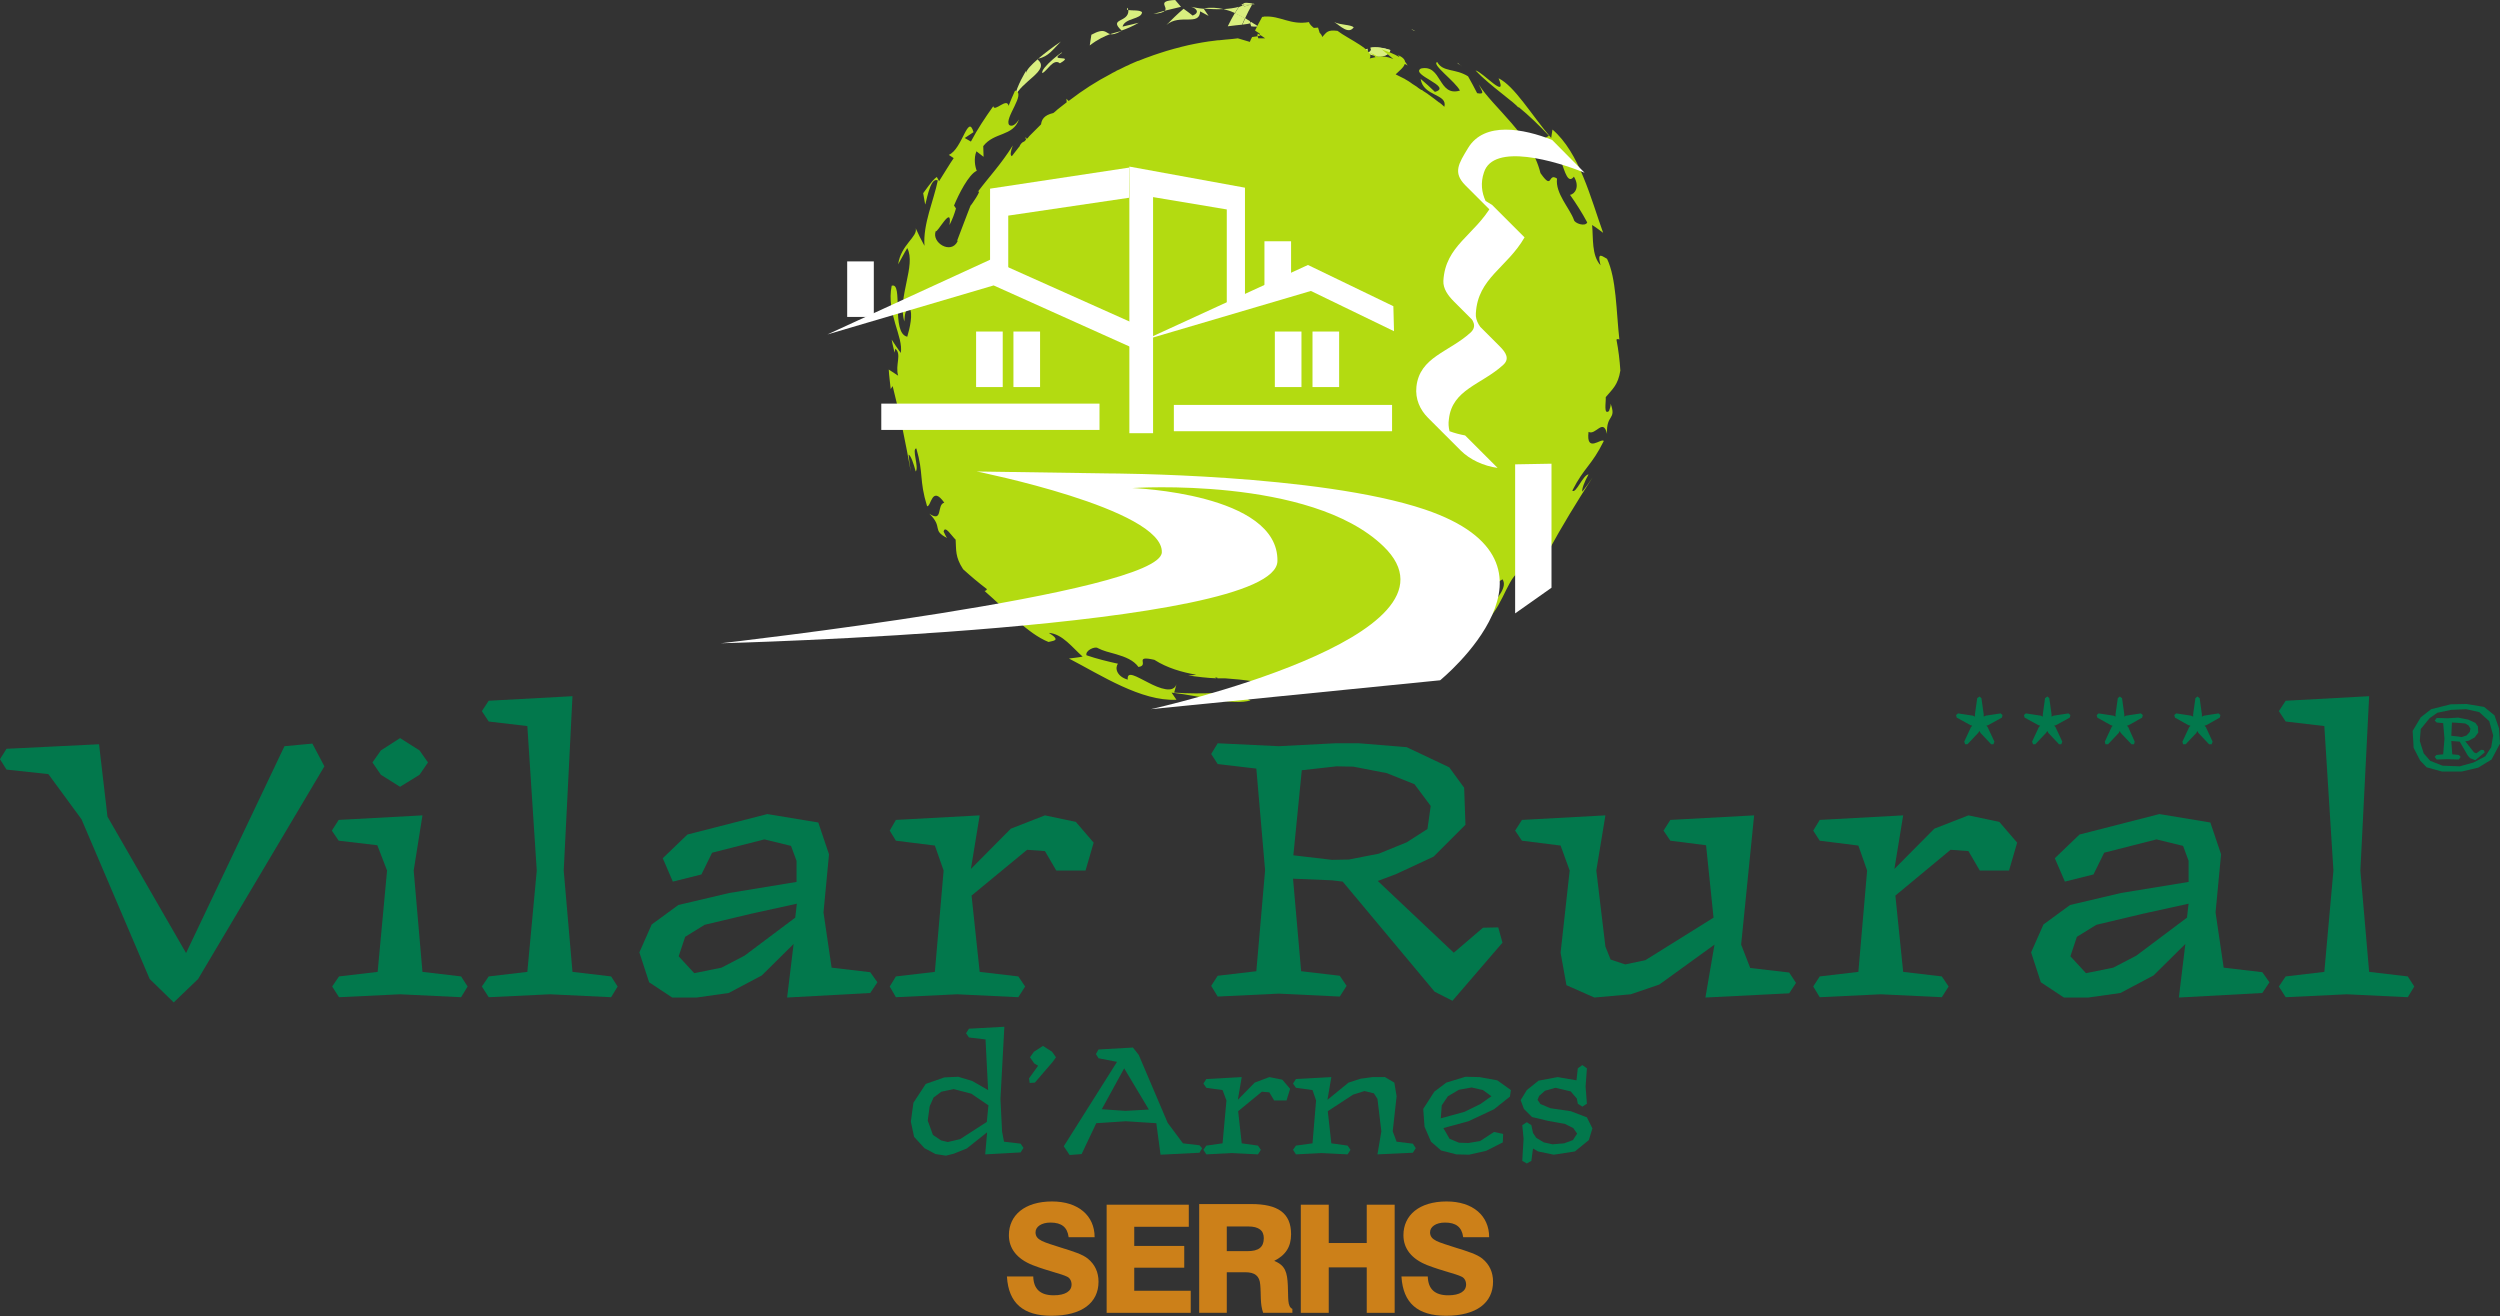 <?xml version="1.0" encoding="utf-8"?>
<!-- Generator: Adobe Illustrator 21.0.0, SVG Export Plug-In . SVG Version: 6.00 Build 0)  -->
<svg version="1.1" id="Layer_1" xmlns="http://www.w3.org/2000/svg" xmlns:xlink="http://www.w3.org/1999/xlink" x="0px" y="0px"
	 viewBox="0 0 769.9 405.3" style="enable-background:new 0 0 769.9 405.3;" xml:space="preserve">
<rect x="0" y="0" width="769.9" height="405.3" fill="#333333" stroke="none"/>
<style type="text/css">
	.st0{clip-path:url(#SVGID_2_);fill:#CC8019;}
	.st1{fill:#CC8019;}
	.st2{clip-path:url(#SVGID_4_);fill:#CC8019;}
	.st3{clip-path:url(#SVGID_6_);fill:#CC8019;}
	.st4{fill:#02784C;}
	.st5{clip-path:url(#SVGID_8_);fill:#D9EF7F;}
	.st6{clip-path:url(#SVGID_10_);fill:#D9EF7F;}
	.st7{clip-path:url(#SVGID_12_);fill:#D9EF7F;}
	.st8{clip-path:url(#SVGID_14_);fill:#D9EF7F;}
	.st9{clip-path:url(#SVGID_16_);fill:#D9EF7F;}
	.st10{clip-path:url(#SVGID_18_);fill:#D9EF7F;}
	.st11{clip-path:url(#SVGID_20_);fill:#D9EF7F;}
	.st12{clip-path:url(#SVGID_22_);fill:#D9EF7F;}
	.st13{clip-path:url(#SVGID_24_);fill:#D9EF7F;}
	.st14{clip-path:url(#SVGID_26_);fill:#D9EF7F;}
	.st15{clip-path:url(#SVGID_28_);fill:#D9EF7F;}
	.st16{clip-path:url(#SVGID_30_);fill:#D9EF7F;}
	.st17{clip-path:url(#SVGID_32_);fill:#D9EF7F;}
	.st18{clip-path:url(#SVGID_34_);fill:#D9EF7F;}
	.st19{clip-path:url(#SVGID_36_);fill:#D9EF7F;}
	.st20{clip-path:url(#SVGID_38_);fill:#D9EF7F;}
	.st21{clip-path:url(#SVGID_40_);fill:#D9EF7F;}
	.st22{clip-path:url(#SVGID_42_);fill:#D9EF7F;}
	.st23{clip-path:url(#SVGID_44_);fill:#D9EF7F;}
	.st24{clip-path:url(#SVGID_46_);fill:#D9EF7F;}
	.st25{clip-path:url(#SVGID_48_);fill:#D9EF7F;}
	.st26{clip-path:url(#SVGID_50_);fill:#D9EF7F;}
	.st27{clip-path:url(#SVGID_52_);fill:#D9EF7F;}
	.st28{clip-path:url(#SVGID_54_);fill:#D9EF7F;}
	.st29{clip-path:url(#SVGID_56_);fill:#D9EF7F;}
	.st30{clip-path:url(#SVGID_58_);fill:#D9EF7F;}
	.st31{clip-path:url(#SVGID_60_);fill:#D9EF7F;}
	.st32{clip-path:url(#SVGID_62_);fill:#D9EF7F;}
	.st33{clip-path:url(#SVGID_64_);fill:#D9EF7F;}
	.st34{clip-path:url(#SVGID_66_);fill:#D9EF7F;}
	.st35{clip-path:url(#SVGID_68_);fill:#D9EF7F;}
	.st36{clip-path:url(#SVGID_70_);fill:#D9EF7F;}
	.st37{clip-path:url(#SVGID_72_);fill:#D9EF7F;}
	.st38{clip-path:url(#SVGID_74_);fill:#D9EF7F;}
	.st39{clip-path:url(#SVGID_76_);fill:#D9EF7F;}
	.st40{clip-path:url(#SVGID_78_);fill:#B3DB11;}
	.st41{fill:#FFFFFF;}
	.st42{clip-path:url(#SVGID_80_);fill:#FFFFFF;}
	.st43{clip-path:url(#SVGID_82_);fill:#FFFFFF;}
</style>
<g>
	<g>
		<defs>
			<rect id="SVGID_1_" width="769.9" height="405.3"/>
		</defs>
		<clipPath id="SVGID_2_">
			<use xlink:href="#SVGID_1_"  style="overflow:visible;"/>
		</clipPath>
		<path class="st0" d="M310.1,393.2c0.5,8.1,5,12,13.7,12c9.4,0,14.5-4,14.5-10.5c0-2.9-1.1-5.3-3.3-7.1c-1.6-1.3-4.4-2.2-8.3-3.4
			c-5.2-1.7-7.8-2.2-7.8-4.7c0-1.7,1.8-3,4.6-3c3.4,0,5.2,1.4,5.6,4.5h8c0-6.6-5-11-13.1-11c-8.4,0-13.3,4.2-13.3,10.4
			c0,4.1,2.5,7.3,7.3,9.2c4.9,1.9,8.7,2.6,10.7,3.6c0.8,0.4,1.3,1.3,1.3,2.4c0,2-1.9,3.3-5.5,3.3c-4.1,0-6.2-1.9-6.3-5.8h-8.1V393.2
			z"/>
	</g>
</g>
<polygon class="st1" points="340.8,371 340.8,404.3 366.7,404.3 366.7,397.5 349.3,397.5 349.3,390.4 364.7,390.4 364.7,383.7 
	349.3,383.7 349.3,377.8 366.1,377.8 366.1,371 "/>
<g>
	<g>
		<defs>
			<rect id="SVGID_3_" width="769.9" height="405.3"/>
		</defs>
		<clipPath id="SVGID_4_">
			<use xlink:href="#SVGID_3_"  style="overflow:visible;"/>
		</clipPath>
		<path class="st2" d="M369.3,404.3h8.5v-12.5h5.7c2.9,0,4.4,1.1,4.6,3.8c0.3,3-0.1,5.9,0.9,8.7h9v-1.2c-1.6-0.8-1.2-3.2-1.4-7.3
			c-0.2-3.9-0.7-6.1-4.2-7.5c3.6-1.8,5.2-4.4,5.2-8.2c0-6.5-4-9.3-12.3-9.3h-16L369.3,404.3L369.3,404.3z M377.8,385.3v-7.6h6.6
			c3.2,0,4.8,1.2,4.8,3.6c0,2.8-1.6,4-5,4H377.8z"/>
	</g>
</g>
<polygon class="st1" points="420.9,371 420.9,382.8 409.2,382.8 409.2,371 400.6,371 400.6,404.3 409.2,404.3 409.2,390.3 
	420.9,390.3 420.9,404.3 429.5,404.3 429.5,371 "/>
<g>
	<g>
		<defs>
			<rect id="SVGID_5_" width="769.9" height="405.3"/>
		</defs>
		<clipPath id="SVGID_6_">
			<use xlink:href="#SVGID_5_"  style="overflow:visible;"/>
		</clipPath>
		<path class="st3" d="M431.6,393.2c0.5,8.1,5,12,13.7,12c9.4,0,14.5-4,14.5-10.5c0-2.9-1.1-5.3-3.3-7.1c-1.6-1.3-4.4-2.2-8.3-3.4
			c-5.2-1.7-7.8-2.2-7.8-4.7c0-1.7,1.8-3,4.6-3c3.4,0,5.2,1.4,5.6,4.5h8c0-6.6-5-11-13.1-11c-8.4,0-13.3,4.2-13.3,10.4
			c0,4.1,2.5,7.3,7.3,9.2c4.9,1.9,8.7,2.6,10.7,3.6c0.8,0.4,1.3,1.3,1.3,2.4c0,2-1.9,3.3-5.5,3.3c-4.1,0-6.2-1.9-6.3-5.8h-8.1V393.2
			z"/>
	</g>
</g>
<polygon class="st4" points="87.6,229.8 57.3,293.5 33.1,251.5 30.5,229.2 2,230.6 0,233.8 2,237 14.9,238.4 25.1,252.3 46.1,301.5 
	53.5,308.7 61,301.5 99.9,236 96.2,229 "/>
<path class="st4" d="M119.2,268.1l-2.9,31.2l-11.9,1.4l-2.1,3.1l2.1,3.3l18.8-0.9l18.8,0.9l2-3.3l-2-3.1l-11.9-1.4l-2.7-31.2l2.7-17
	l-25.8,1.4l-2.1,3.3l2.1,3.1l11.9,1.4L119.2,268.1z M117.3,231.1l-2.6,3.7l2.6,3.8l5.9,3.7l6-3.7l2.6-3.8l-2.6-3.7l-6-3.8
	L117.3,231.1z"/>
<polygon class="st4" points="165.3,268.1 162.4,299.3 150.5,300.7 148.4,303.8 150.5,307.1 169.4,306.2 188.2,307.1 190.2,303.8 
	188.2,300.7 176.3,299.3 173.6,268.1 176.3,214.4 150.5,215.8 148.4,219 150.5,222.2 162.4,223.6 "/>
<path class="st4" d="M224.6,275l-15.7,3.7l-8.2,6l-3.8,8.6l3,9.2l7.1,4.7h7.5l9.9-1.4l10.2-5.4l9.8-9.7l-2,16.5l25.6-1.4l2.2-3.3
	l-2.2-3.1l-11.9-1.4l-2.5-17l1.7-17.9l-3.3-9.8l-15.7-2.6l-24.6,6.3l-7.6,7.3l3.1,7.2l8.8-2.2l3.3-6.7l16.1-4.1l8.2,2l1.7,4.6v6.5
	L224.6,275z M229.3,294.3l-7.1,3.7l-8.4,1.7l-4.8-5.2l2-6l6-3.7l14.3-3.4l14.1-3.1l-0.5,4.3L229.3,294.3z"/>
<polygon class="st4" points="325.3,268.1 334.3,268.1 336.8,259.5 331.3,253.1 321.8,251.1 311.3,255.2 299,267.6 301.7,251.1 
	275.9,252.5 274,255.8 275.9,258.9 287.9,260.4 290.6,268.1 287.9,299.3 275.9,300.7 274,303.8 275.9,307.1 294.8,306.2 
	313.6,307.1 315.7,303.8 313.6,300.7 301.7,299.3 299.2,275.8 316.3,261.7 321.8,262.1 "/>
<path class="st4" d="M411.6,236l5.2,0.1l10.3,2l8.5,3.4l5,6.7l-1,7.1l-6.4,4.1l-8.6,3.5l-9.2,1.8l-5.2,0.1l-11.9-1.4l2.6-26.2
	L411.6,236z M441.8,305.4l5.5,2.8l15.4-17.9l-1.3-4.7l-4.7,0.1l-9,7.7l-23.4-22.1l5.6-2.1l11.6-5.4l9.8-9.8l-0.4-11.4l-4.6-6.3
	l-13.1-6.2l-14.7-1.2h-7.3l-17.4,0.9l-18.8-0.9l-2,3.3l2,3.1l11.9,1.4l2.7,31.3l-2.7,31.1l-11.9,1.4l-2,3.1l2,3.3l18.8-0.9l18.8,0.9
	l2.1-3.3l-2.1-3.1l-11.9-1.4l-2.5-28.5l12,0.5l3.3,0.4L441.8,305.4z"/>
<polygon class="st4" points="540.2,251.1 514.4,252.5 512.3,255.8 514.4,258.9 525.4,260.3 527.7,282.6 506.7,295.7 500.5,297 
	496,295.5 494.4,291.5 491.6,268.1 494.4,251.1 468.7,252.5 466.6,255.8 468.7,258.9 480.6,260.4 483.4,268.1 480.6,293.4 
	482.4,303.4 491,307.2 502.2,306.2 511,303.2 528,290.9 525.2,307.2 551,305.9 553.1,302.7 551,299.5 539,298.1 536.2,290.9 "/>
<polygon class="st4" points="609.7,268.1 618.7,268.1 621.2,259.5 615.7,253.1 606.2,251.1 595.7,255.2 583.4,267.6 586.1,251.1 
	560.4,252.5 558.4,255.8 560.4,258.9 572.3,260.4 575,268.1 572.3,299.3 560.4,300.7 558.4,303.8 560.4,307.1 579.2,306.2 
	598,307.1 600.1,303.8 598,300.7 586.1,299.3 583.7,275.8 600.7,261.7 606.2,262.1 "/>
<path class="st4" d="M653.2,275l-15.7,3.7l-8.2,6l-3.8,8.6l3,9.2l7.1,4.7h7.5l9.9-1.4l10.2-5.4l9.8-9.7l-2,16.5l25.7-1.4l2.2-3.3
	l-2.2-3.1l-11.9-1.4l-2.5-17l1.7-17.9l-3.3-9.8l-15.7-2.6l-24.6,6.3l-7.6,7.3l3.1,7.2l8.8-2.2l3.3-6.7l16.1-4.1l8.2,2l1.7,4.6v6.5
	L653.2,275z M657.9,294.3l-7.1,3.7l-8.4,1.7l-4.8-5.2l2-6l6-3.7l14.3-3.4l14.1-3.1l-0.5,4.3L657.9,294.3z"/>
<polygon class="st4" points="718.6,268.1 715.8,299.3 703.9,300.7 701.8,303.8 703.9,307.1 722.7,306.2 741.5,307.1 743.5,303.8 
	741.5,300.7 729.6,299.3 726.9,268.1 729.6,214.4 703.9,215.8 701.8,219 703.9,222.2 715.8,223.6 "/>
<path class="st4" d="M756.9,226.8l-2-0.2l0.2-4.1l1.8,0.1l2.3,0.2l1,0.6l0.6,1l-0.2,1l-1,1.1l-1.5,0.5L756.9,226.8z M753.8,221.2
	l-3.4-0.1l-0.6,0.8l0.6,0.6l2,0.2l0.4,4.8l-0.4,4.8l-2.1,0.2l-0.5,0.6l0.6,0.8l3.4-0.1l3.4,0.1l0.6-0.8l-0.6-0.6l-2-0.2l-0.3-4.1
	l2.6,0.2l2.5,4.3l0.7,0.8l1.6,0.6l2.9-2.4l-0.3-0.7l-0.8-0.1l-1.5,1.1l-0.7-0.3l-2.7-3.4l1.1-0.2l1.8-1l1.1-1.5l-0.1-1.9l-0.8-1.1
	l-2.2-1L757,221L753.8,221.2z M752.2,235.8l-3.8-1.5l-2-2.3l-1.2-3.8l0.3-3.7l2.7-3.3l2.4-1.7l4.3-0.9l4.6-0.2l4,0.9l3.1,2.8
	l1.2,4.4l-0.6,3.6l-1.8,2.8l-3.6,1.9l-4.3,1.2L752.2,235.8z M754.7,216.9l-6,1.5l-3.2,2.5l-2.5,4.2l0.3,5.2l2,3.9l2,2.1l4.7,1.3h6.1
	l5.1-1.2l4.1-2.5l2.6-4.9l-0.3-4.7l-1.4-4l-3.2-2.6l-5.4-0.9L754.7,216.9L754.7,216.9z"/>
<polygon class="st4" points="629.1,220 629.8,215 630.5,214.5 631.1,215 631.8,220 631.8,220.7 632.4,220.4 637,219.7 637.6,220.2 
	637.4,221 633.2,223.3 632.6,223.5 633,223.9 635.1,228.4 634.8,229.2 634.1,229.2 630.8,225.7 630.5,225.1 630.1,225.7 
	626.8,229.2 626.1,229.2 625.8,228.4 627.9,223.9 628.3,223.5 627.7,223.3 623.5,221 623.3,220.2 623.9,219.7 628.5,220.4 
	629.1,220.7 "/>
<polygon class="st4" points="651.5,220 652.2,215 652.8,214.5 653.5,215 654.2,220 654.2,220.7 654.7,220.4 659.3,219.7 
	659.9,220.2 659.7,221 655.6,223.3 655,223.5 655.4,223.9 657.4,228.4 657.2,229.2 656.4,229.2 653.1,225.7 652.8,225.1 
	652.5,225.7 649.2,229.2 648.4,229.2 648.2,228.4 650.3,223.9 650.6,223.5 650,223.3 645.9,221 645.7,220.2 646.3,219.7 
	650.9,220.4 651.5,220.7 "/>
<polygon class="st4" points="675.4,220 676.1,215 676.7,214.5 677.4,215 678.1,220 678.1,220.7 678.7,220.4 683.2,219.7 
	683.8,220.2 683.6,221 679.5,223.3 678.9,223.5 679.3,223.9 681.4,228.4 681.1,229.2 680.3,229.2 677,225.7 676.7,225.1 
	676.4,225.7 673.1,229.2 672.3,229.2 672.1,228.4 674.2,223.9 674.6,223.5 673.9,223.3 669.8,221 669.6,220.2 670.2,219.7 
	674.8,220.4 675.4,220.7 "/>
<polygon class="st4" points="608.2,220 608.9,215 609.6,214.5 610.2,215 610.9,220 610.9,220.7 611.5,220.4 616.1,219.7 
	616.7,220.2 616.5,221 612.3,223.3 611.7,223.5 612.1,223.9 614.2,228.4 613.9,229.2 613.2,229.2 609.9,225.7 609.6,225.1 
	609.2,225.7 605.9,229.2 605.2,229.2 604.9,228.4 607,223.9 607.4,223.5 606.8,223.3 602.6,221 602.4,220.2 603,219.7 607.6,220.4 
	608.2,220.7 "/>
<g>
	<g>
		<defs>
			<rect id="SVGID_7_" width="769.9" height="405.3"/>
		</defs>
		<clipPath id="SVGID_8_">
			<use xlink:href="#SVGID_7_"  style="overflow:visible;"/>
		</clipPath>
		<path class="st5" d="M385.1,7.1l-0.2-0.6c-0.5-0.3-1-0.6-1.4-0.9c-0.3,0.7-0.6,1.3-0.9,2C384,7.4,384.9,7.3,385.1,7.1"/>
	</g>
	<g>
		<defs>
			<rect id="SVGID_9_" width="769.9" height="405.3"/>
		</defs>
		<clipPath id="SVGID_10_">
			<use xlink:href="#SVGID_9_"  style="overflow:visible;"/>
		</clipPath>
		<path class="st6" d="M386.1,8.2c0.2,0,0.4,0,0.6,0c0.1,0,0.2,0,0.3,0c0.2,0,0.3,0,0.5,0h0.1c-0.8-0.5-1.6-1-2.4-1.5
			c0,0.1-0.1,0.3-0.2,0.4l0.3,1C385.6,8.1,385.8,8.2,386.1,8.2"/>
	</g>
	<g>
		<defs>
			<rect id="SVGID_11_" width="769.9" height="405.3"/>
		</defs>
		<clipPath id="SVGID_12_">
			<use xlink:href="#SVGID_11_"  style="overflow:visible;"/>
		</clipPath>
		<path class="st7" d="M420.8,16.2L420.8,16.2c0.3-0.3,0.4-0.7,0.3-1.2c-0.4,0.2-0.8,0.5-1.1,0.8c0.1,0,0.2,0.1,0.2,0.1
			C420.5,16,420.7,16.1,420.8,16.2"/>
	</g>
	<g>
		<defs>
			<rect id="SVGID_13_" width="769.9" height="405.3"/>
		</defs>
		<clipPath id="SVGID_14_">
			<use xlink:href="#SVGID_13_"  style="overflow:visible;"/>
		</clipPath>
		<path class="st8" d="M386.4,1.3c-0.1,0-0.1,0-0.2,0C386.4,1.3,386.4,1.3,386.4,1.3"/>
	</g>
	<g>
		<defs>
			<rect id="SVGID_15_" width="769.9" height="405.3"/>
		</defs>
		<clipPath id="SVGID_16_">
			<use xlink:href="#SVGID_15_"  style="overflow:visible;"/>
		</clipPath>
		<path class="st9" d="M421,16.3c0.2,0.1,0.4,0.2,0.6,0.3c0.2,0.1,0.4,0.2,0.7,0.3c0.1,0.1,0.3,0.1,0.4,0.2l0,0c0-0.1,0-0.2,0-0.3
			c1.8,1.3,5.2,0.5,5.5-1.4c-1.9-0.6-4.4-1-6.1-0.7C422.4,15.4,422.2,16,421,16.3"/>
	</g>
	<g>
		<defs>
			<rect id="SVGID_17_" width="769.9" height="405.3"/>
		</defs>
		<clipPath id="SVGID_18_">
			<use xlink:href="#SVGID_17_"  style="overflow:visible;"/>
		</clipPath>
		<path class="st10" d="M415,13.8c0.4,0.2,0.9,0.3,1.3,0.5c-1.1-1-1.8-3.1-3.3-1.2c0.6,0.2,1.2,0.4,1.8,0.6
			C414.9,13.8,414.9,13.8,415,13.8"/>
	</g>
	<g>
		<defs>
			<rect id="SVGID_19_" width="769.9" height="405.3"/>
		</defs>
		<clipPath id="SVGID_20_">
			<use xlink:href="#SVGID_19_"  style="overflow:visible;"/>
		</clipPath>
		<path class="st11" d="M385.7,1.3c0,0,0,0.1-0.1,0.1c0.2,0,0.4-0.1,0.6-0.1c-0.1,0-0.2,0-0.3,0C385.9,1.3,385.8,1.3,385.7,1.3"/>
	</g>
	<g>
		<defs>
			<rect id="SVGID_21_" width="769.9" height="405.3"/>
		</defs>
		<clipPath id="SVGID_22_">
			<use xlink:href="#SVGID_21_"  style="overflow:visible;"/>
		</clipPath>
		<path class="st12" d="M370.6,2.6L370.6,2.6c2,0.2,4.1,0.3,6.2,0.2C374.9,2.4,372.9,2.2,370.6,2.6"/>
	</g>
	<g>
		<defs>
			<rect id="SVGID_23_" width="769.9" height="405.3"/>
		</defs>
		<clipPath id="SVGID_24_">
			<use xlink:href="#SVGID_23_"  style="overflow:visible;"/>
		</clipPath>
		<path class="st13" d="M376.8,2.8c1.2,0.3,2.4,0.7,3.5,1.2c0.4-0.7,0.8-1.3,1.2-1.9C380.1,2.5,378.5,2.7,376.8,2.8"/>
	</g>
	<g>
		<defs>
			<rect id="SVGID_25_" width="769.9" height="405.3"/>
		</defs>
		<clipPath id="SVGID_26_">
			<use xlink:href="#SVGID_25_"  style="overflow:visible;"/>
		</clipPath>
		<path class="st14" d="M367.3,4.8c-0.9-0.7-1.8-1.4-2.8-2.1c-1.9,1.6-3.6,3.3-5.3,5c4.1-3.6,10.2,0.5,10.4-4.2l2.6,1.4l-1.5-2.2
			c-1.5-0.1-2.8-0.4-3.9-0.6C368.6,2.6,369.5,3.9,367.3,4.8"/>
	</g>
	<g>
		<defs>
			<rect id="SVGID_27_" width="769.9" height="405.3"/>
		</defs>
		<clipPath id="SVGID_28_">
			<use xlink:href="#SVGID_27_"  style="overflow:visible;"/>
		</clipPath>
		<path class="st15" d="M366.7,2.1c-0.4-0.1-0.8-0.2-1.3-0.3C365.8,1.9,366.3,2,366.7,2.1"/>
	</g>
	<g>
		<defs>
			<rect id="SVGID_29_" width="769.9" height="405.3"/>
		</defs>
		<clipPath id="SVGID_30_">
			<use xlink:href="#SVGID_29_"  style="overflow:visible;"/>
		</clipPath>
		<path class="st16" d="M311.3,32.8l-0.1,0.3C311.4,32.6,311.5,32.3,311.3,32.8"/>
	</g>
	<g>
		<defs>
			<rect id="SVGID_31_" width="769.9" height="405.3"/>
		</defs>
		<clipPath id="SVGID_32_">
			<use xlink:href="#SVGID_31_"  style="overflow:visible;"/>
		</clipPath>
		<path class="st17" d="M345.4,9.5L345.4,9.5c-1.3,0.4-2.3,0.6-3.5,1C342.6,10.7,343.6,10.5,345.4,9.5"/>
	</g>
	<g>
		<defs>
			<rect id="SVGID_33_" width="769.9" height="405.3"/>
		</defs>
		<clipPath id="SVGID_34_">
			<use xlink:href="#SVGID_33_"  style="overflow:visible;"/>
		</clipPath>
		<path class="st18" d="M416.9,8.4c-1.1-0.9-3.9-0.6-6-1.6C412.8,8,415.3,10.7,416.9,8.4"/>
	</g>
	<g>
		<defs>
			<rect id="SVGID_35_" width="769.9" height="405.3"/>
		</defs>
		<clipPath id="SVGID_36_">
			<use xlink:href="#SVGID_35_"  style="overflow:visible;"/>
		</clipPath>
		<path class="st19" d="M363.7,2.1L361.9,0c-5.9,0.3-2,2.1-3.2,3.3C360.3,2.9,362,2.5,363.7,2.1"/>
	</g>
	<g>
		<defs>
			<rect id="SVGID_37_" width="769.9" height="405.3"/>
		</defs>
		<clipPath id="SVGID_38_">
			<use xlink:href="#SVGID_37_"  style="overflow:visible;"/>
		</clipPath>
		<path class="st20" d="M358.7,3.3c-1.2,0.3-2.3,0.7-3.5,1C357.3,4.1,358.3,3.8,358.7,3.3"/>
	</g>
	<g>
		<defs>
			<rect id="SVGID_39_" width="769.9" height="405.3"/>
		</defs>
		<clipPath id="SVGID_40_">
			<use xlink:href="#SVGID_39_"  style="overflow:visible;"/>
		</clipPath>
		<path class="st21" d="M435.9,9.6c-0.4-0.2-0.8-0.5-1.3-0.6C435.1,9.3,435.5,9.5,435.9,9.6"/>
	</g>
	<g>
		<defs>
			<rect id="SVGID_41_" width="769.9" height="405.3"/>
		</defs>
		<clipPath id="SVGID_42_">
			<use xlink:href="#SVGID_41_"  style="overflow:visible;"/>
		</clipPath>
		<path class="st22" d="M319.4,18.2l0.1,0.1c0.1-0.1,0.1-0.1,0.2-0.2C319.6,18.2,319.5,18.2,319.4,18.2"/>
	</g>
	<g>
		<defs>
			<rect id="SVGID_43_" width="769.9" height="405.3"/>
		</defs>
		<clipPath id="SVGID_44_">
			<use xlink:href="#SVGID_43_"  style="overflow:visible;"/>
		</clipPath>
		<path class="st23" d="M321,22.5c1.4-0.5,3.4-4.7,5.4-3c5-2.9-4-0.2,0.6-3.2C328,15.1,320.3,21,321,22.5"/>
	</g>
	<g>
		<defs>
			<rect id="SVGID_45_" width="769.9" height="405.3"/>
		</defs>
		<clipPath id="SVGID_46_">
			<use xlink:href="#SVGID_45_"  style="overflow:visible;"/>
		</clipPath>
		<path class="st24" d="M319.5,18.3c-1.9,1.7-3.4,3.2-3.5,4.2v-0.7c0,0-2.8,4.4-3.6,8.3C314.4,24.9,323.7,21.7,319.5,18.3"/>
	</g>
	<g>
		<defs>
			<rect id="SVGID_47_" width="769.9" height="405.3"/>
		</defs>
		<clipPath id="SVGID_48_">
			<use xlink:href="#SVGID_47_"  style="overflow:visible;"/>
		</clipPath>
		<path class="st25" d="M336.1,10.7l-0.5,3.3c2.6-2,4.5-2.8,6.3-3.5C340.5,10.2,340.3,8.4,336.1,10.7"/>
	</g>
	<g>
		<defs>
			<rect id="SVGID_49_" width="769.9" height="405.3"/>
		</defs>
		<clipPath id="SVGID_50_">
			<use xlink:href="#SVGID_49_"  style="overflow:visible;"/>
		</clipPath>
		<path class="st26" d="M429.5,20.6l0.4-0.4C429.7,20.3,429.5,20.4,429.5,20.6"/>
	</g>
	<g>
		<defs>
			<rect id="SVGID_51_" width="769.9" height="405.3"/>
		</defs>
		<clipPath id="SVGID_52_">
			<use xlink:href="#SVGID_51_"  style="overflow:visible;"/>
		</clipPath>
		<path class="st27" d="M347.4,3.1c0-0.2,0-0.5-0.1-0.7C346.9,2.8,347,3,347.4,3.1"/>
	</g>
	<g>
		<defs>
			<rect id="SVGID_53_" width="769.9" height="405.3"/>
		</defs>
		<clipPath id="SVGID_54_">
			<use xlink:href="#SVGID_53_"  style="overflow:visible;"/>
		</clipPath>
		<path class="st28" d="M345.7,8.2c0.7-2.7,5.8-2.2,6-4.4c-0.5-0.8-3.2-0.5-4.2-0.7c0.2,4-6.3,2.4-2.1,6.3c1.5-0.5,3.2-1.2,5.3-2.4
			C349,7.4,347.4,7.8,345.7,8.2"/>
	</g>
	<g>
		<defs>
			<rect id="SVGID_55_" width="769.9" height="405.3"/>
		</defs>
		<clipPath id="SVGID_56_">
			<use xlink:href="#SVGID_55_"  style="overflow:visible;"/>
		</clipPath>
		<path class="st29" d="M326.7,12.8c-2.2,1.5-4.9,3.5-7,5.3C323,17.3,324,15.5,326.7,12.8"/>
	</g>
	<g>
		<defs>
			<rect id="SVGID_57_" width="769.9" height="405.3"/>
		</defs>
		<clipPath id="SVGID_58_">
			<use xlink:href="#SVGID_57_"  style="overflow:visible;"/>
		</clipPath>
		<path class="st30" d="M448.8,19.3l0.2,0.3c0.4,0.3,0.9,0.5,1.3,0.9L448.8,19.3z"/>
	</g>
	<g>
		<defs>
			<rect id="SVGID_59_" width="769.9" height="405.3"/>
		</defs>
		<clipPath id="SVGID_60_">
			<use xlink:href="#SVGID_59_"  style="overflow:visible;"/>
		</clipPath>
		<path class="st31" d="M464.5,29.1v0.2C464.6,29.3,464.6,29.2,464.5,29.1"/>
	</g>
	<g>
		<defs>
			<rect id="SVGID_61_" width="769.9" height="405.3"/>
		</defs>
		<clipPath id="SVGID_62_">
			<use xlink:href="#SVGID_61_"  style="overflow:visible;"/>
		</clipPath>
		<path class="st32" d="M386,1.3c0.1,0,0.2,0,0.3,0c0.1,0,0.1,0,0.2,0c0,0-0.3-0.1-0.6-0.2c0,0.1-0.1,0.1-0.1,0.2
			C385.8,1.3,385.9,1.3,386,1.3"/>
	</g>
	<g>
		<defs>
			<rect id="SVGID_63_" width="769.9" height="405.3"/>
		</defs>
		<clipPath id="SVGID_64_">
			<use xlink:href="#SVGID_63_"  style="overflow:visible;"/>
		</clipPath>
		<path class="st33" d="M422,14.7c1.8-0.4,4.2,0,6.1,0.7c-0.3,1.9-3.7,2.7-5.5,1.4c0,0.1,0,0.2,0,0.2c-0.1-0.1-0.3-0.1-0.4-0.2
			c-0.2-0.1-0.4-0.2-0.7-0.3c-0.2-0.1-0.4-0.2-0.6-0.3C422.2,16,422.4,15.4,422,14.7"/>
	</g>
	<g>
		<defs>
			<rect id="SVGID_65_" width="769.9" height="405.3"/>
		</defs>
		<clipPath id="SVGID_66_">
			<use xlink:href="#SVGID_65_"  style="overflow:visible;"/>
		</clipPath>
		<path class="st34" d="M421.1,15c0.1,0.5,0,0.9-0.2,1.2l0,0c-0.2-0.1-0.4-0.2-0.6-0.2c-0.1,0-0.2-0.1-0.2-0.1
			C420.3,15.5,420.6,15.2,421.1,15"/>
	</g>
	<g>
		<defs>
			<rect id="SVGID_67_" width="769.9" height="405.3"/>
		</defs>
		<clipPath id="SVGID_68_">
			<use xlink:href="#SVGID_67_"  style="overflow:visible;"/>
		</clipPath>
		<path class="st35" d="M416.3,14.3c-0.4-0.2-0.9-0.3-1.3-0.5c-0.1,0-0.1,0-0.2-0.1c-0.6-0.2-1.2-0.4-1.8-0.6
			C414.5,11.3,415.2,13.3,416.3,14.3"/>
	</g>
	<g>
		<defs>
			<rect id="SVGID_69_" width="769.9" height="405.3"/>
		</defs>
		<clipPath id="SVGID_70_">
			<use xlink:href="#SVGID_69_"  style="overflow:visible;"/>
		</clipPath>
		<path class="st36" d="M383.4,5.6c-1-0.6-2-1.1-3.1-1.6c-0.7,1.2-1.5,2.6-2.2,4.1c1.7-0.2,3.2-0.4,4.4-0.5
			C382.8,7,383.1,6.3,383.4,5.6"/>
	</g>
	<g>
		<defs>
			<rect id="SVGID_71_" width="769.9" height="405.3"/>
		</defs>
		<clipPath id="SVGID_72_">
			<use xlink:href="#SVGID_71_"  style="overflow:visible;"/>
		</clipPath>
		<path class="st37" d="M382.8,1.3c0,0.2,0.1,0.4,0.4,0.7c0.9-0.3,1.7-0.5,2.4-0.6c0,0,0-0.1,0.1-0.1C384.7,1.3,383.8,1.2,382.8,1.3
			"/>
	</g>
	<g>
		<defs>
			<rect id="SVGID_73_" width="769.9" height="405.3"/>
		</defs>
		<clipPath id="SVGID_74_">
			<use xlink:href="#SVGID_73_"  style="overflow:visible;"/>
		</clipPath>
		<path class="st38" d="M385.6,1.4c-0.8,0.1-1.6,0.3-2.4,0.6c-0.3-0.3-0.4-0.5-0.4-0.7c-0.2,0-0.3,0-0.5,0l0.4,0.4
			c-0.4,0.2-0.8,0.3-1.2,0.5c-0.4,0.6-0.8,1.2-1.2,1.9c1.1,0.5,2.1,1,3.1,1.6C384.1,4.2,384.8,2.8,385.6,1.4"/>
	</g>
	<g>
		<defs>
			<rect id="SVGID_75_" width="769.9" height="405.3"/>
		</defs>
		<clipPath id="SVGID_76_">
			<use xlink:href="#SVGID_75_"  style="overflow:visible;"/>
		</clipPath>
		<path class="st39" d="M382.8,1.3c1,0,1.9,0,2.9,0c0,0,0.1-0.1,0.1-0.2C384.8,0.9,382.9,0.6,382.8,1.3"/>
	</g>
	<g>
		<defs>
			<rect id="SVGID_77_" width="769.9" height="405.3"/>
		</defs>
		<clipPath id="SVGID_78_">
			<use xlink:href="#SVGID_77_"  style="overflow:visible;"/>
		</clipPath>
		<path class="st40" d="M387.2,10.8l0.3,1h0.7h0.6h0.3h0.5c-0.7-0.5-1.4-1-2.3-1.5C387.4,10.5,387.3,10.7,387.2,10.8 M418.5,208.3
			c-0.7,0.1-3.2,0.5-4.5,0.9c-1.5,0.4-5.6,1.1-5.6,1.1h-8.6l-0.3,0.6c-1.9,0.5-3.8,0.9-5.7,1.3c1.1-1.6-4.6-0.9-3.6-2.9l-0.2-0.1
			c-0.7,0.4-1.5,0.7-2.2,1l0.2,0.1l-0.2-0.1l-2,0.9c-0.3-0.5-0.3-0.9-0.1-1.3c-2.5-0.4-5.4-0.7-8.4-0.9c-0.7,0-1.5,0-2.4,0v-0.2
			l-0.8-0.1c0.2,0.1,0.4,0.2,0.5,0.3c-2.8-0.1-6.1-0.5-8.7-0.9c0.9,0,1.8-0.1,2.5-0.2c-4.5-0.8-9-2.1-12.9-4.6
			c-6.6-1.5-1.4,1.7-4.9,2.2c-1.5-2.1-4.1-3.1-6.8-3.9c-2.2-0.6-4.2-1.1-5.7-1.9c-0.9-0.7-4,0.8-3.5,2.2c3.2,1.1,6.5,1.9,9.7,2.6
			c-1,1.2-0.5,3.9,3,4.9c-0.3-2.9,2.7-0.9,6.3,0.9c3.6,1.9,7.8,3.4,8.7,0.5l-0.7,2.6c4.4,0.3,8.7,0.3,13,0.1l-0.2-0.2
			c1.2,0.5,11.1-1.1,17.5-0.6c-1.9,1.2-13.7,0-6.8,3.1c-5.4,1.6-14.7-1.3-24.3-2.4l1.5,2.2c-10.9,0.5-23.1-7.5-33.1-12.7
			c1.4-0.2,2.8-0.3,4.2-0.6c-3.1-2.7-6.2-7-10.4-7.3c4,2.5,1.2,2.4-0.1,2.8c-6.3-2.5-12.9-9.8-19.7-15.7c0,0,0.7-0.1,0.7-0.6
			c-2.5-1.9-5-4-7.3-6.1c-2.5-3.8-2.1-6-2.3-9.1c-1.2-1.1-3.3-4.6-3.7-2.5c0.4,0.8,0.7,1.6,1.1,2c-4.9-2.5-1.1-3.2-5.5-7.5
			c4.3,2.9,2.2-2.8,4.6-3.4c-3.9-5.5-4,1.3-5.3,1.1c-2.5-8.2-1-9.9-3.3-17.8c-1.5,0,0.9,5.9-0.2,7.1c-0.6-2.3-1.5-5-2.2-5.2
			c0.2,1.8,0.4,3.5,0.7,5.3c-1.6-8.9-3.2-16.9-5.6-26.4l-0.6,0.9c-0.2-2-0.5-4-0.6-6l2.9,1.9c-1-3.2,1.2-6.7-0.9-8.3l-0.2,1.2
			c-0.3-1.3-0.7-2.7-0.9-4c0.9,1.4,1.8,2.7,2.8,4.1c0.9-4.9-4.5-12.2-2.8-20.7c3.7-1.3-0.3,14.6,4.8,15.7c0.8-2.7,1.8-7.1,0.7-8.8
			c-1.3,0.2-1.5,2.1-1.6,4.1c-2.2-7.5,3.7-17.3,0.9-22.6c-1,1.6-1.8,3.3-2.8,5c0.8-6,6.1-8.5,5.4-11.1c0.8,1.8,1.7,3.6,2.7,5.4
			c-0.5-6.7,2.9-14.1,4.1-20.1c-2.5-1.4-3.7,7.9-3.9,7.3c-0.2-1.1-0.4-2.3-0.6-3.4c2.8-3.9,3.4-4.4,4.2-5l0.7,1.3
			c1.2-1.9,3.7-6,4.5-7.1l-1.5-1c4.2-1.8,5.9-12.9,7.6-7c-0.9,0.6-1.8,1.2-2.7,1.8l1.9,1.1c2-3.8,4.4-7.4,6.9-10.9
			c0.3,2,4.2-2.8,4.7-0.1c0.6-1.6,1.3-3.1,2-4.7c3.6,0.8-3.5,8.6-1.8,10.6c1.2,0.8,2.4-0.8,3-1.7c-1.9,5.3-7.6,3.8-11,8.2l0.1,3.3
			l-2.2-1.7c-0.9,2.2-0.4,4.8,0.1,6c-2.5,1.1-5.6,7.3-7,10.7l0.6,0.9c-0.5,1.7-1.1,3.4-2,5.1c1-6.7-4,3-4.2,1.8
			c-1.5,3.6,4.7,7.4,6.7,3.2l-0.1-0.3c0,0,4.1-10.8,4.1-10.7c0,0.2,3.8-5.3,2.2-4.2c3.6-4.8,7.1-8.4,10.8-14.3
			c-0.8,2.2-0.8,3-0.3,3.3l0.4-0.5l0.3-0.4c0.5-0.6,0.9-1.2,1.4-1.8l0.2-0.2c0.1-0.2,0.2-0.4,0.3-0.6c0.4-0.6,0.8-0.9,1.2-1l0.4-0.4
			L316,43c-0.1-0.2-0.2-0.4-0.2-0.7c0.2,0,0.3,0.2,0.4,0.5l0.4-0.4c0.2-0.3,0.5-0.6,0.7-0.8c0.3-0.3,0.6-0.6,0.9-0.9l0.2-0.2
			l0.6-0.6l0.6-0.6l1-1c0.2-1.4,0.8-2.8,3.8-3.5l0.5-0.4l0.9-0.8l0.9-0.7l0.9-0.7c0.3-0.2,0.6-0.5,0.9-0.7c0-0.5-0.1-0.9-0.1-1.1
			l0.7,0.7l0.4-0.3c3.9-3,8.1-5.7,12.5-8l0.7-0.4c0.4-0.2,0.9-0.4,1.3-0.7l0.7-0.3l1.4-0.7l0.6-0.3c0.5-0.2,1-0.4,1.5-0.7l0.5-0.2
			l0.2-0.1c0.5-0.2,0.9-0.4,1.4-0.6l0.4-0.1c1.2-0.5,2.5-1,3.7-1.4l0.8-0.3c0.6-0.2,1.2-0.4,1.8-0.6c3-1,6-1.8,9-2.5
			c2.8-0.6,5.5-1.1,8.3-1.4c0.5-0.1,0.8-0.1,1.1-0.1c0.7-0.1,1.3-0.1,1.9-0.2c0.8-0.1,1.5-0.1,2.2-0.2l1.7-0.2l3.7,1.1
			c0.2-0.5,0.4-1,0.7-1.5c1.5-0.2,2.4-0.3,2.5-0.5l-0.2-0.6c-0.5-0.3-1-0.6-1.4-0.9c0.7-1.4,1.4-2.8,2.2-4.2c0.2,0,0.4,0,0.6-0.1
			c0.1,0,0.2,0,0.2,0c4.8-0.3,7.9,2.7,13.6,1.7c0.2,0.7,0.8,1.2,1.5,1.8c0.4,0,0.9-0.1,1.3-0.1l0.5,1.6c0.4,0.4,0.7,0.8,0.8,1.3
			c1.3-1.4,1.5-2.3,4.7-1.9c3.2,2.5,11.6,6,9.9,8.5c0.6-0.1,1.2-0.3,1.8-0.4c-0.4-0.5-1.1-1-1.9-1.3c1,0.2,1.9,0.7,2.6,1.2
			c1.2-0.2,2.7-0.2,4.8,0.7c-1.2-1.1-2.4-2-3.6-3c1.4,0.5,3.7,1.3,5.5,2.4c-0.1-0.2-0.3-0.5-0.6-0.7c1.6,0.7,2.2,1.4,2.3,2.1
			c0.3,0.4,0.6,0.8,0.8,1.2c-0.2-0.2-0.6-0.4-0.9-0.5c-0.3,1.1-1.8,2.2-2.8,3.2L430,23l1,0.5l0.6,0.3l0.2,0.1l0.8,0.4l0.3,0.2
			c0.5,0.3,1.1,0.6,1.6,1l0.4,0.3c0.5,0.3,0.9,0.6,1.4,0.9l0.5,0.4l0.9,0.6c0.1,0,0.2,0,0.3,0c0,0.1,0,0.1,0.1,0.2
			c0.5,0.3,0.9,0.6,1.4,0.9l0.4,0.3c1.1,0.8,2.2,1.6,3.2,2.4l0.2,0.1c0.4,0.3,0.9,0.7,1.3,1.1l0.2,0.2c1.1-4.1-6.5-3.1-7.3-8.6
			c1.5,1.3,3,2.6,4.4,4c5.7-1.6-7.8-5.3-4.3-7.2c6.5-1.4,5.2,8.8,12,6.8c-1.4-2.8-8.9-8.1-7-8.8c1.8,3.2,5.5,1.9,9.5,4.4
			c1,1.7,1.9,3.5,2.8,5.2c2.7,0.5,1.3-0.8,0.5-2.7c4.4,7.1,16.1,15.5,19,27.3c3.9,5.6,2.2-0.3,5.1,1.7c-0.6,4.5,3.9,9.1,5.2,12.7
			c0.2,1.1,3.5,2.2,4.1,0.8c-1.6-3-3.4-5.8-5.3-8.5c1.5-0.2,3.1-2.5,1.2-5.6c-1.8,2.3-2.7-1.2-4-4.9c-1.3-3.8-3.4-7.8-6-6.3l2.3-1.4
			c-3-3.2-6.1-6.2-9.4-8.9v0.3c-0.5-1.2-8.8-6.8-13.2-11.5c2.2,0.4,10,9.4,7.1,2.4c5,2.5,9.9,11,16.2,18.4l0.4-2.6
			c8.3,7.1,11.8,21.2,15.6,31.8c-1.1-0.8-2.2-1.7-3.4-2.4c0.4,4.1-0.2,9.3,2.6,12.4c-1.2-4.6,0.7-2.6,2-2c2.9,6.1,2.8,16,3.8,24.9
			c0,0-0.5-0.4-0.9,0c0.6,3.1,1,6.3,1.2,9.5c-0.7,4.5-2.5,5.8-4.5,8.2c0.1,1.6-0.7,5.6,1,4.3c0.3-0.8,0.6-1.7,0.5-2.3
			c1.9,5.2-1.4,3.1-1.1,9.3c-1.2-5-3.5,0.6-5.7-0.6c-0.8,6.7,3.9,1.8,4.7,2.8c-3.8,7.7-6,8-9.7,15.3c1.1,1.1,3.3-4.9,5-5
			c-1.2,2.1-2.2,4.7-1.9,5.3c1.1-1.4,2.1-2.8,3.1-4.3c-4.9,7.6-9.2,14.6-13.9,23.2l1-0.2c-1.2,1.6-2.4,3.3-3.7,4.8l-0.8-3.3
			c-1.4,3-5.4,4-5,6.7l0.9-0.8c-0.7,1.2-1.3,2.4-2,3.6c0.3-1.6,0.5-3.3,0.7-4.9c-4,3-5,12-12.1,17c-3.5-1.5,10.2-10.5,7.2-14.8
			c-2.4,1.4-6.1,3.9-6.5,5.9c1.1,0.7,2.5-0.6,4-1.9c-3.5,7-14.5,10.2-16.1,15.9c1.8-0.5,3.6-1.2,5.4-1.8c-4.7,3.8-10.2,2.1-11.5,4.4
			c0.6-1.9,1.2-3.8,1.7-5.8c-4.2,5.2-11.7,8.3-16.7,11.9c1,0.2,2.1,0.2,3.2,0c0.6-0.3,1.3-0.7,1.9-1.1l0.1-0.2
			c1.5-0.8,2.6-1.7,2.5-1.4c-0.6,1-1.2,2-1.9,2.9c-1.2,0.2-2.1,0.4-2.8,0.5c-0.5,0.5-1,1-1.3,1.4l1.2-0.3c-1.4,1-3.8,2.9-4.8,2.4
			c3-0.8,2.9-1.6,2.4-3.2c-0.3,0-0.5,0-0.8,0l-3.9,1.1L418.5,208.3z"/>
	</g>
</g>
<rect x="361.5" y="124.7" class="st41" width="67.2" height="8.1"/>
<polygon class="st41" points="383.4,92.4 383.4,57.8 347.8,51.3 347.8,133.4 355.1,133.4 355.1,60.7 377.8,64.5 377.8,97.1 "/>
<polygon class="st41" points="347.7,60.9 310.5,66.4 310.5,84.5 304.9,82.8 304.9,58.1 347.8,51.6 "/>
<rect x="271.4" y="124.3" class="st41" width="67.2" height="8.1"/>
<polygon class="st41" points="348.7,107.1 306,87.9 254.8,103 305.1,79.9 348.7,99.4 "/>
<rect x="260.9" y="80.5" class="st41" width="8.2" height="17.1"/>
<rect x="312.1" y="102.1" class="st41" width="8.2" height="17.1"/>
<rect x="300.6" y="102.1" class="st41" width="8.2" height="17.1"/>
<polygon class="st41" points="429.3,102 403.7,89.6 352.5,104.7 402.8,81.6 429.1,94.3 "/>
<rect x="389.4" y="74.3" class="st41" width="8.2" height="17.1"/>
<rect x="404.2" y="102.1" class="st41" width="8.2" height="17.1"/>
<rect x="392.6" y="102.1" class="st41" width="8.2" height="17.1"/>
<polygon class="st41" points="466.6,143 466.6,188.9 477.8,181 477.8,142.8 "/>
<g>
	<g>
		<defs>
			<rect id="SVGID_79_" width="769.9" height="405.3"/>
		</defs>
		<clipPath id="SVGID_80_">
			<use xlink:href="#SVGID_79_"  style="overflow:visible;"/>
		</clipPath>
		<path class="st42" d="M341.5,145.8c0,0,64.7,0.1,97.3,11.1c49,16.6,4.7,52.6,4.7,52.6l-89.1,8.9c0,0,100.7-22.3,71.6-50.2
			c-22.4-21.6-77.3-17.9-77.3-17.9s45.1,1.6,44.7,22.5c-0.4,21-171.4,25.3-171.4,25.3s135.3-15.3,135.8-28c0.5-13.4-57-24.9-57-24.9
			L341.5,145.8z"/>
	</g>
	<g>
		<defs>
			<rect id="SVGID_81_" width="769.9" height="405.3"/>
		</defs>
		<clipPath id="SVGID_82_">
			<use xlink:href="#SVGID_81_"  style="overflow:visible;"/>
		</clipPath>
		<path class="st43" d="M478,43.1c-8.8-3.5-20.9-5.8-25.9,2.5c-2.9,4.8-4.7,7.5-0.9,11.4l10,10c2.3,2.3,5.3,4.4,8.3,6.1l-10-10
			c-5.4,9.4-14.4,12.5-15,23.4c-0.1,2.4,1.4,4.5,3.3,6.4l10,10c0.8,0.8,1.7,1.6,2.6,2.4c0.5,0.4,0.9,0.9,1.4,1.3l-10-10
			c2,2,3.1,3.9,1.1,5.8c-6.7,6.1-15.7,7.5-16.7,16.7c-0.4,3.8,1.1,7.1,3.6,9.6l10,10c2.9,2.9,7.1,4.8,11.4,5.4l-10-10
			c-1.6-0.3-3.2-0.7-4.8-1.3c-0.3-1.2-0.4-2.4-0.2-3.7c1-9.2,10-10.6,16.7-16.7c2.1-1.9,0.9-3.8-1.1-5.8l-10-10
			c-0.4-0.4-0.9-0.9-1.4-1.3c-0.8-0.8-1.7-1.6-2.6-2.4l10,10c-1.9-1.9-3.5-4-3.3-6.4c0.6-10.9,9.6-14,15-23.4l-10-10
			c-0.7-0.4-1.3-0.8-2-1.2c-1.2-2.6-1.6-5.6-0.5-8.8c2.9-9.2,22.2-3.5,31,0.1L478,43.1z"/>
	</g>
</g>
<path class="st4" d="M295.7,350.8l-3.8,0.9l-2.1-0.5l-2.5-1.7l-1.6-4.4l0.6-4.4l1.2-2.7l2.4-1.8l3.8-0.8l5.4,1.4l5.3,3.6l-0.5,5.1
	L295.7,350.8z M309.3,316.2l-10.9,0.6l-0.9,1.4l0.9,1.3l5.1,0.6l0.8,15.6l-4.9-2.8l-4.3-1.3l-4.3,0.2l-5.7,2l-3.8,5.8l-0.8,5.8
	l1,4.7l3.2,3.5l3.4,1.8l3.2,0.5l2.4-0.6l4-1.6l6.3-5l-0.6,6.8l10.9-0.6l0.9-1.4l-0.9-1.3l-5.1-0.6l-0.6-3.1l-0.5-10.1L309.3,316.2z"
	/>
<polygon class="st4" points="324.2,327 325.2,325.6 324,323.9 321.2,322.1 318.4,323.9 317.2,325.6 318.5,327.5 319.7,328.2 
	316.9,332.1 317.1,333.5 318.7,333.4 "/>
<path class="st4" d="M346.6,342.1l-7.3-0.5l6.9-12.6l7.6,12.7L346.6,342.1z M338.3,323.2l-0.8,1.4l0.8,1.3l5.7,1.1l-16.4,26l1.8,2.7
	l3.7-0.3l4.5-9.5l9.1-0.6l9.4,0.6l1.3,9.7l12-0.6l0.8-1.4l-0.8-0.9l-5.1-0.6l-4.7-6.3l-8.9-20.9l-1.8-2.3L338.3,323.2z"/>
<polygon class="st4" points="392.4,338.9 396.2,338.9 397.3,335.3 394.9,332.5 390.9,331.7 386.4,333.4 381.2,338.7 382.4,331.7 
	371.5,332.3 370.6,333.7 371.5,335 376.5,335.7 377.7,338.9 376.5,352.1 371.5,352.8 370.6,354.1 371.5,355.5 379.4,355.1 
	387.4,355.5 388.3,354.1 387.4,352.8 382.4,352.1 381.3,342.2 388.6,336.2 390.9,336.4 "/>
<polygon class="st4" points="416.7,337.1 420.2,336 423.1,336.7 424.2,338.4 425.4,348.4 424.2,355.5 435.1,355 436,353.6 
	435.1,352.2 430.1,351.6 428.9,348.4 430.1,337.6 429.4,333.4 426.5,331.7 422.7,331.7 419,332.2 415.3,333.4 408.8,338.7 
	410,331.7 399.1,332.3 398.2,333.7 399.1,335 404.2,335.7 405.3,338.9 404.2,352.1 399.1,352.8 398.2,354.1 399.1,355.5 407,355.1 
	415,355.5 415.9,354.1 415,352.8 410,352.1 408.9,342.2 "/>
<path class="st4" d="M465.3,335.7l-4.2-3l-5.5-1l-4.3-0.1l-5.9,1.8l-3.7,2.8l-3.4,5.3l0.4,5.5l2,4.6l3.1,2.7l4.7,1.2l3.9,0.1
	l5.3-1.2l5.1-2.6l0.1-2.6l-2.8-0.6l-4.3,2.8l-3.6,0.6l-2.9-0.1l-2.9-1.2l-1.9-3.3l7.7-2.1l7.9-3.7l4.9-3.9L465.3,335.7z M455.9,340
	l-4.9,2.4l-7.3,2l0.3-4l1.9-2.8l3.4-2l3.9-0.7l3.5,0.8l2.6,1.9L455.9,340z"/>
<polygon class="st4" points="485.9,339.9 487.3,340.8 488.7,339.9 488.3,334.6 488.7,329 487.3,328 485.9,329 485.5,332.7 
	479.7,331.7 473.8,332.8 470.2,335.7 468.3,338.8 469.3,341.5 471.8,344 476.8,345.2 481.9,346.1 484.5,347.4 485.7,349.1 
	484.4,351.1 481.7,352.1 478.1,352.4 475.4,351.8 473.1,350.4 472.1,348.9 471.6,346.5 470.2,345.6 468.8,346.5 469.2,350.6 
	468.8,357.5 470.2,358.3 471.6,357.5 472.1,353.7 473.7,354.6 478.5,355.6 485,354.6 489.3,351.1 490.4,347.5 488.7,344.1 
	483.7,342.2 477.5,341.3 474.4,340 473.5,338.7 474,337.5 475.8,335.9 479,335 483.7,336.1 485.6,338.3 "/>
</svg>
